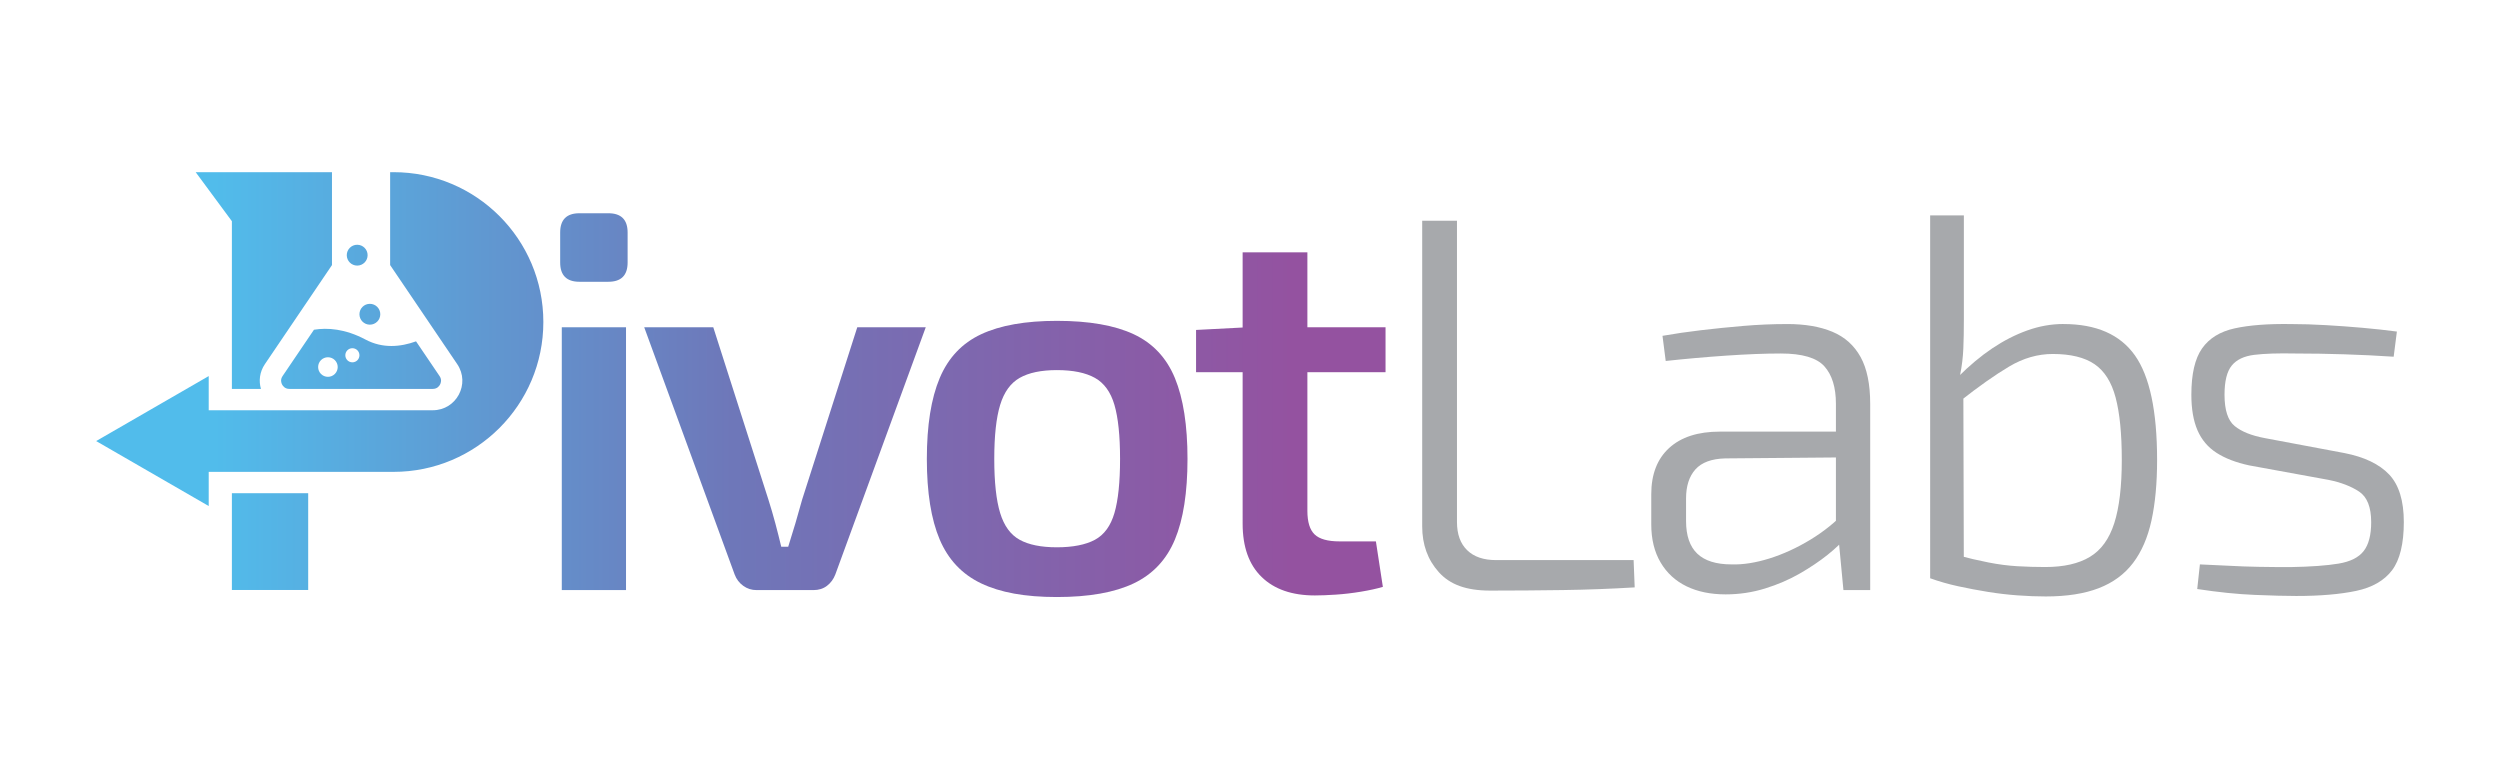 <?xml version="1.0" encoding="UTF-8"?><svg id="a" xmlns="http://www.w3.org/2000/svg" xmlns:xlink="http://www.w3.org/1999/xlink" viewBox="0 0 1300 400"><defs><style>.l{fill:#a7a9ac;}.m{fill:url(#c);}.n{fill:url(#f);}.o{fill:url(#g);}.p{fill:url(#b);}.q{fill:url(#i);}.r{fill:url(#h);}.s{fill:url(#d);}.t{fill:url(#e);}.u{fill:url(#j);}.v{fill:url(#k);}</style><linearGradient id="b" x1="111.56" y1="281.63" x2="673.24" y2="281.63" gradientTransform="matrix(1, 0, 0, 1, 0, 0)" gradientUnits="userSpaceOnUse"><stop offset="0" stop-color="#51bceb"/><stop offset=".48" stop-color="#6e77b9"/><stop offset="1" stop-color="#9452a0"/></linearGradient><linearGradient id="c" x1="111.56" y1="145.89" x2="673.24" y2="145.89" xlink:href="#b"/><linearGradient id="d" x1="111.56" y1="176.34" x2="673.24" y2="176.34" xlink:href="#b"/><linearGradient id="e" x1="111.56" y1="186.61" x2="673.24" y2="186.61" xlink:href="#b"/><linearGradient id="f" x1="111.56" y1="163.41" x2="673.24" y2="163.41" xlink:href="#b"/><linearGradient id="g" x1="111.56" y1="132.7" x2="673.24" y2="132.7" xlink:href="#b"/><linearGradient id="h" x1="111.56" y1="208.87" x2="673.24" y2="208.87" xlink:href="#b"/><linearGradient id="i" x1="111.56" y1="238.51" x2="673.24" y2="238.51" xlink:href="#b"/><linearGradient id="j" x1="111.56" y1="238.65" x2="673.24" y2="238.65" xlink:href="#b"/><linearGradient id="k" x1="111.56" y1="220.42" x2="673.24" y2="220.42" xlink:href="#b"/></defs><g><rect class="p" x="120.58" y="256.47" width="39.68" height="50.32"/><path class="m" d="M120.58,202.24h15.12c-1.21-4.12-.73-8.79,2.04-12.88l34.89-51.52v-48.3H101.76l18.82,25.49v87.2Z"/><path class="s" d="M204.62,89.54h-1.75v48.3l34.89,51.52c6.91,10.2-.4,23.97-12.72,23.97H108.53v-17.77l-58.53,33.79,58.53,33.79v-17.77h96.09c43.03,0,77.92-34.88,77.92-77.92h0c0-43.03-34.88-77.92-77.92-77.92Z"/><path class="t" d="M163.26,171.46l-16.33,24.11c-1.25,1.85-.69,3.55-.24,4.39,.45,.85,1.54,2.27,3.77,2.27h74.59c2.23,0,3.32-1.42,3.77-2.27,.45-.85,1.02-2.54-.24-4.39l-12.24-18.07c-8.12,2.94-17.37,3.8-26.23-.91-10.73-5.71-19.96-6.25-26.85-5.13Zm7.26,24.49c-2.81,0-5.09-2.28-5.09-5.09s2.28-5.09,5.09-5.09,5.09,2.28,5.09,5.09-2.28,5.09-5.09,5.09Zm12.72-7.54c-2.03,0-3.67-1.64-3.67-3.67s1.64-3.67,3.67-3.67,3.67,1.64,3.67,3.67-1.64,3.67-3.67,3.67Z"/><circle class="n" cx="192.33" cy="163.41" r="5.42"/><path class="o" d="M185.74,138.11c2.99,0,5.42-2.43,5.42-5.42s-2.43-5.42-5.42-5.42-5.42,2.43-5.42,5.42,2.43,5.42,5.42,5.42Z"/></g><g><path class="r" d="M316.34,110.89c6.68,0,10.02,3.34,10.02,10.02v15.59c0,6.68-3.34,10.02-10.02,10.02h-15.03c-6.68,0-10.02-3.34-10.02-10.02v-15.59c0-6.68,3.34-10.02,10.02-10.02h15.03Zm9.19,59.29v136.66h-33.4V170.18h33.4Z"/><path class="q" d="M481.39,170.18l-47.04,128.59c-.93,2.41-2.37,4.36-4.31,5.85-1.95,1.49-4.31,2.23-7.1,2.23h-29.5c-2.6,0-4.92-.74-6.96-2.23-2.05-1.48-3.53-3.43-4.45-5.85l-47.04-128.59h35.91l28.67,89.62c1.3,4.08,2.5,8.21,3.62,12.39,1.11,4.18,2.13,8.21,3.06,12.11h3.62c1.3-4.08,2.55-8.16,3.76-12.25,1.2-4.08,2.37-8.16,3.48-12.25l28.67-89.62h35.63Z"/><path class="u" d="M549.59,166.84c16.7,0,30.01,2.32,39.94,6.96,9.92,4.64,17.07,12.25,21.43,22.82,4.36,10.58,6.54,24.59,6.54,42.03s-2.18,31.41-6.54,41.89c-4.36,10.49-11.51,18.09-21.43,22.82-9.93,4.73-23.24,7.1-39.94,7.1s-29.46-2.37-39.38-7.1c-9.93-4.73-17.12-12.34-21.57-22.82-4.45-10.48-6.68-24.44-6.68-41.89s2.23-31.45,6.68-42.03c4.45-10.58,11.64-18.18,21.57-22.82,9.92-4.64,23.05-6.96,39.38-6.96Zm0,25.61c-8.17,0-14.61,1.35-19.35,4.04-4.73,2.69-8.12,7.38-10.16,14.06-2.04,6.68-3.06,16.05-3.06,28.11s1.02,21.43,3.06,28.11c2.04,6.68,5.43,11.32,10.16,13.92,4.73,2.6,11.18,3.9,19.35,3.9s14.93-1.3,19.76-3.9c4.82-2.6,8.21-7.24,10.16-13.92,1.95-6.68,2.92-16.05,2.92-28.11s-.98-21.43-2.92-28.11c-1.95-6.68-5.34-11.36-10.16-14.06-4.83-2.69-11.41-4.04-19.76-4.04Z"/><path class="v" d="M720.48,170.18v23.38h-98.53v-21.99l26.72-1.39h71.81Zm-40.64-38.97v134.44c0,5.75,1.25,9.84,3.76,12.25,2.5,2.41,6.82,3.62,12.94,3.62h18.93l3.62,23.66c-3.16,.93-6.96,1.76-11.41,2.5-4.45,.74-8.82,1.25-13.08,1.53-4.27,.28-7.89,.42-10.86,.42-11.88,0-21.11-3.2-27.69-9.6-6.59-6.4-9.88-15.63-9.88-27.69V131.21h33.68Z"/><path class="l" d="M757.63,114.79v156.7c0,6.31,1.76,11.18,5.29,14.61,3.52,3.44,8.53,5.15,15.03,5.15h71.53l.56,14.19c-12.25,.74-24.68,1.21-37.3,1.39-12.62,.18-25.24,.28-37.85,.28s-20.97-3.2-26.72-9.6c-5.75-6.4-8.63-14.33-8.63-23.8V114.79h18.09Z"/><path class="l" d="M963.32,224.45l-.28,13.36-65.97,.56c-7.05,.19-12.2,2.09-15.45,5.71-3.25,3.62-4.87,8.68-4.87,15.17v11.69c0,7.61,1.95,13.27,5.85,16.98,3.9,3.71,9.83,5.57,17.81,5.57,5.94,.19,12.48-.84,19.62-3.06,7.14-2.23,14.24-5.47,21.29-9.74,7.05-4.27,13.26-9.28,18.65-15.03v13.64c-2.23,2.78-5.43,5.85-9.6,9.19-4.18,3.34-9,6.59-14.47,9.74-5.48,3.16-11.51,5.75-18.09,7.79-6.59,2.04-13.41,3.06-20.46,3.06-7.79,0-14.57-1.39-20.32-4.18-5.75-2.78-10.26-6.91-13.5-12.39-3.25-5.47-4.87-12.11-4.87-19.9v-15.59c0-10.39,3.11-18.41,9.32-24.08,6.21-5.66,14.98-8.49,26.3-8.49h69.03Zm-33.96-55.95c9.28,0,17.12,1.35,23.52,4.04,6.4,2.69,11.27,7.05,14.61,13.08,3.34,6.03,5.01,14.15,5.01,24.35v96.86h-13.92l-2.79-29.5-1.11-2.5v-64.85c0-8.53-2-15.03-5.99-19.48-3.99-4.45-11.55-6.68-22.68-6.68-8.17,0-17.63,.38-28.39,1.11-10.76,.74-21.25,1.67-31.45,2.78l-1.67-13.08c6.31-1.11,12.99-2.09,20.04-2.92,7.05-.84,14.38-1.58,21.99-2.23,7.61-.65,15.21-.97,22.82-.97Z"/><path class="l" d="M1021.21,112v54c0,5.75-.09,10.85-.28,15.31-.19,4.45-.74,9-1.67,13.64l1.67,4.18,.28,102.43-17.53-.83V112h17.53Zm51.77,56.5c17.07,0,29.45,5.43,37.16,16.28,7.7,10.86,11.55,29,11.55,54.41,0,12.06-.97,22.54-2.92,31.45-1.95,8.91-5.15,16.28-9.6,22.13-4.45,5.85-10.39,10.21-17.81,13.08-7.42,2.87-16.61,4.31-27.55,4.31-4.64,0-9.51-.19-14.61-.56-5.1-.37-10.26-.97-15.45-1.81-5.2-.84-10.35-1.81-15.45-2.92-5.11-1.11-9.98-2.5-14.61-4.17l14.19-11.97c5.57,1.49,10.95,2.74,16.14,3.76,5.19,1.02,10.2,1.67,15.03,1.95,4.82,.28,9.65,.42,14.47,.42,9.65,0,17.4-1.76,23.24-5.29,5.85-3.52,10.06-9.37,12.67-17.54,2.6-8.16,3.9-19.11,3.9-32.84s-1.07-24.35-3.2-32.43c-2.14-8.07-5.8-13.87-10.99-17.4-5.2-3.52-12.43-5.29-21.71-5.29-7.79,0-15.36,2.18-22.69,6.54-7.33,4.36-15.82,10.35-25.47,17.95l-1.11-12.53c5.94-5.94,11.87-10.9,17.81-14.89,5.94-3.99,12.01-7.1,18.23-9.32,6.22-2.23,12.48-3.34,18.79-3.34Z"/><path class="l" d="M1191.27,168.51c5.75,0,11.83,.19,18.23,.56,6.4,.37,12.75,.83,19.07,1.39,6.31,.56,12.25,1.21,17.81,1.95l-1.67,13.08c-8.35-.56-16.89-.97-25.61-1.25-8.73-.28-17.26-.42-25.61-.42-8.91-.18-16,.05-21.29,.7-5.29,.65-9.18,2.5-11.69,5.57-2.5,3.06-3.76,8.12-3.76,15.17,0,7.98,1.76,13.41,5.29,16.28,3.52,2.88,8.72,4.97,15.59,6.26l41.47,7.79c10.39,2.04,18.13,5.75,23.24,11.13,5.1,5.38,7.65,13.64,7.65,24.77s-2.04,19.67-6.12,25.05c-4.08,5.38-10.3,8.95-18.65,10.72-8.35,1.76-18.74,2.65-31.17,2.65-5.38,0-12.57-.19-21.57-.56-9-.37-18.98-1.39-29.92-3.06l1.39-12.8c5.01,.19,10.02,.42,15.03,.7s10.16,.47,15.45,.56c5.29,.1,10.81,.14,16.56,.14,10.58-.18,18.93-.79,25.05-1.81,6.12-1.02,10.48-3.2,13.08-6.54,2.6-3.34,3.9-8.35,3.9-15.03,0-7.79-2.09-13.08-6.26-15.87-4.18-2.78-9.51-4.82-16-6.12l-41.19-7.52c-6.87-1.48-12.52-3.66-16.98-6.54-4.45-2.87-7.75-6.77-9.88-11.69-2.14-4.92-3.2-11.09-3.2-18.51,0-10.76,1.85-18.79,5.57-24.08,3.71-5.29,9.37-8.77,16.98-10.44,7.61-1.67,17.35-2.41,29.23-2.23Z"/></g></svg>